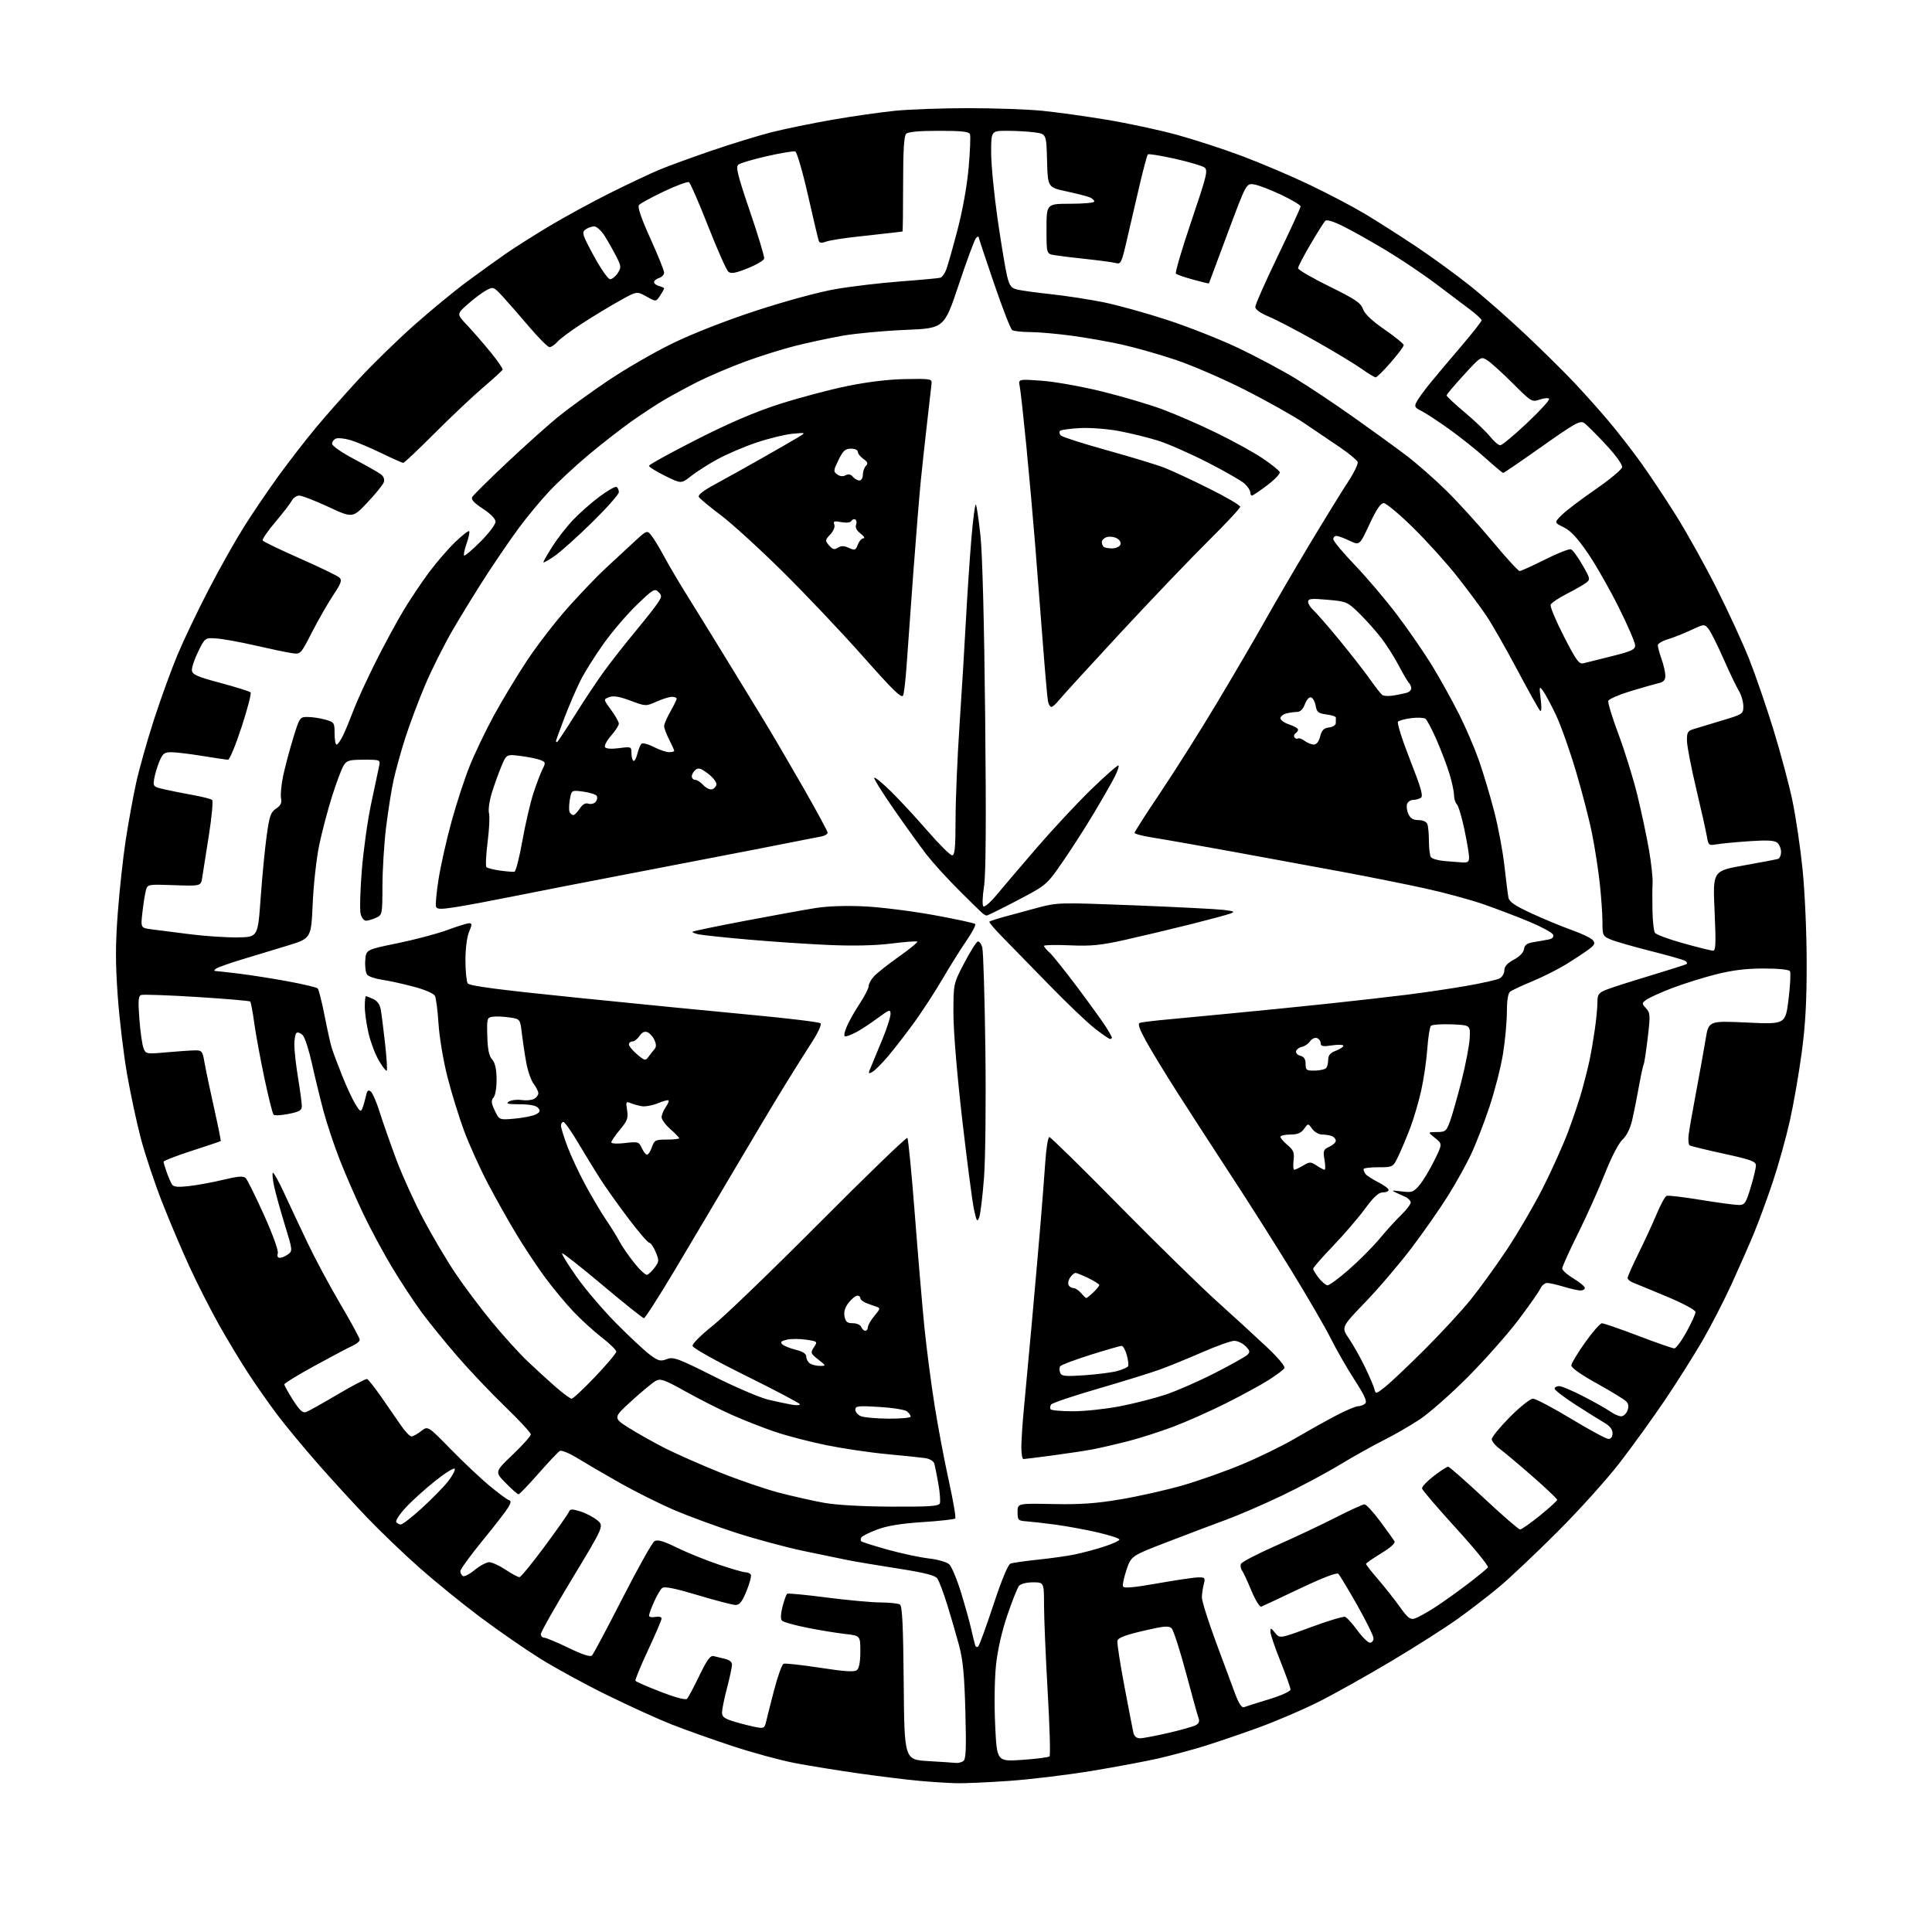 <?xml version="1.0" encoding="UTF-8" standalone="no"?>
<svg 
  version="1.1" 
  xmlns="http://www.w3.org/2000/svg" 
  xmlns:xlink="http://www.w3.org/1999/xlink" 
  xmlns:svg="http://www.w3.org/2000/svg"
  xmlns:rdf="http://www.w3.org/1999/02/22-rdf-syntax-ns#"
  xmlns:cc="http://creativecommons.org/ns#"
  xmlns:dc="http://purl.org/dc/elements/1.1/"
  viewBox="0 0 768 768"
  width="768"
  height="768"
>
<style>svg {background-color: white; }</style>"
<path stroke="none" fill="black" fill-rule="evenodd" d="M380.17,708.86C377.05,708.78 370.55,708.37 365.72,707.94C360.89,707.51 350.09,706.19 341.72,705.01C333.35,703.82 321.77,701.95 316.00,700.85C310.23,699.74 298.98,696.68 291.00,694.04C283.02,691.40 272.23,687.56 267.00,685.50C261.77,683.44 250.30,678.23 241.50,673.91C232.70,669.60 220.62,663.01 214.66,659.28C208.69,655.55 197.95,648.11 190.79,642.75C183.63,637.39 172.73,628.52 166.56,623.05C160.39,617.57 151.10,608.66 145.92,603.25C140.74,597.84 131.97,588.25 126.43,581.95C120.89,575.65 113.63,566.88 110.29,562.46C106.95,558.03 101.65,550.47 98.51,545.64C95.37,540.82 90.10,532.07 86.81,526.19C83.52,520.31 78.34,510.10 75.30,503.50C72.26,496.90 67.37,485.35 64.42,477.83C61.48,470.31 57.72,459.06 56.06,452.83C54.40,446.60 51.91,434.98 50.51,427.00C49.12,419.02 47.44,404.97 46.79,395.77C45.86,382.68 45.87,375.49 46.84,362.67C47.52,353.67 48.93,340.72 49.98,333.90C51.03,327.08 52.86,317.00 54.05,311.50C55.24,306.00 58.44,294.63 61.15,286.23C63.87,277.83 68.11,266.15 70.57,260.28C73.03,254.40 78.56,242.82 82.86,234.53C87.15,226.25 93.49,214.98 96.94,209.49C100.40,203.99 106.66,194.78 110.85,189.00C115.05,183.22 121.68,174.68 125.58,170.00C129.47,165.32 137.13,156.67 142.58,150.76C148.04,144.86 157.90,135.23 164.50,129.37C171.10,123.51 180.55,115.72 185.50,112.06C190.45,108.39 197.43,103.37 201.00,100.89C204.57,98.41 212.45,93.43 218.50,89.80C224.55,86.18 235.39,80.28 242.59,76.68C249.79,73.09 258.56,68.95 262.09,67.48C265.62,66.01 275.02,62.57 283.00,59.84C290.98,57.12 301.77,53.81 307.00,52.49C312.23,51.18 323.02,48.97 331.00,47.58C338.98,46.20 350.16,44.60 355.86,44.03C361.55,43.46 374.67,43.00 385.00,43.00C395.33,43.00 408.45,43.46 414.14,44.02C419.84,44.58 431.36,46.18 439.74,47.57C448.12,48.95 460.72,51.65 467.74,53.56C474.76,55.48 486.57,59.33 494.00,62.13C501.43,64.93 513.46,70.06 520.75,73.54C528.04,77.02 537.94,82.23 542.75,85.12C547.56,88.00 556.67,93.82 563.00,98.04C569.33,102.26 579.00,109.31 584.50,113.71C590.00,118.10 599.93,126.83 606.56,133.10C613.20,139.37 621.81,147.88 625.70,152.00C629.58,156.12 635.66,162.91 639.20,167.09C642.73,171.26 648.50,178.65 652.01,183.52C655.52,188.38 661.93,198.00 666.25,204.90C670.57,211.80 677.85,224.88 682.43,233.97C687.01,243.06 692.81,255.68 695.32,262.00C697.83,268.32 702.16,280.91 704.95,289.97C707.74,299.03 711.13,311.69 712.48,318.10C713.84,324.52 715.67,336.91 716.55,345.63C717.45,354.52 718.17,370.73 718.18,382.50C718.21,398.06 717.69,407.38 716.20,418.50C715.09,426.75 712.98,438.90 711.50,445.50C710.02,452.10 707.02,462.90 704.82,469.50C702.63,476.10 699.25,485.32 697.32,490.00C695.39,494.67 691.35,503.86 688.35,510.41C685.36,516.96 680.14,527.09 676.77,532.91C673.39,538.74 666.69,549.35 661.87,556.50C657.04,563.65 648.93,574.90 643.83,581.50C638.74,588.10 627.58,600.48 619.03,609.01C610.49,617.54 600.08,627.37 595.89,630.86C591.71,634.35 584.28,640.07 579.39,643.57C574.50,647.07 562.62,654.64 553.00,660.37C543.38,666.11 530.40,673.37 524.16,676.51C517.92,679.65 506.90,684.36 499.66,686.97C492.42,689.59 482.68,692.90 478.00,694.32C473.32,695.74 465.56,697.82 460.75,698.94C455.94,700.06 444.02,702.30 434.25,703.92C424.49,705.54 409.60,707.34 401.17,707.93C392.74,708.52 383.29,708.94 380.17,708.86zM380.00,700.79C380.82,700.89 382.12,700.58 382.87,700.10C383.99,699.39 384.15,695.68 383.75,680.37C383.36,665.71 382.79,659.80 381.20,653.90C380.08,649.73 377.95,642.44 376.48,637.71C375.00,632.98 373.25,628.35 372.58,627.43C371.69,626.23 367.35,625.14 356.93,623.51C348.99,622.28 340.02,620.77 337.00,620.17C333.98,619.57 325.94,617.90 319.14,616.47C312.35,615.04 300.45,611.83 292.71,609.34C284.96,606.84 273.94,602.80 268.21,600.35C262.47,597.90 252.77,593.07 246.64,589.61C240.51,586.15 232.85,581.68 229.61,579.69C226.32,577.66 223.19,576.38 222.51,576.78C221.85,577.18 218.05,581.21 214.06,585.75C210.08,590.29 206.50,594.00 206.12,594.00C205.73,594.00 203.44,591.99 201.04,589.54C196.65,585.07 196.65,585.07 203.83,578.23C207.77,574.47 211.00,570.85 211.00,570.19C211.00,569.53 206.44,564.61 200.88,559.25C195.31,553.89 186.74,544.86 181.84,539.19C176.94,533.53 170.54,525.65 167.62,521.69C164.71,517.74 159.47,509.77 155.98,504.00C152.49,498.23 147.25,488.48 144.33,482.35C141.41,476.21 137.20,466.54 134.98,460.85C132.76,455.16 129.86,446.45 128.55,441.50C127.23,436.55 125.18,428.11 123.99,422.74C122.80,417.37 121.16,412.30 120.33,411.48C119.51,410.65 118.43,410.24 117.92,410.55C117.41,410.86 117.00,413.00 117.00,415.31C117.01,417.61 117.67,423.55 118.49,428.50C119.30,433.45 119.97,438.45 119.98,439.62C120.00,441.38 119.11,441.91 114.75,442.79C111.86,443.37 109.17,443.52 108.76,443.13C108.36,442.74 106.70,436.14 105.08,428.46C103.46,420.78 101.65,410.93 101.05,406.57C100.46,402.21 99.74,398.41 99.46,398.12C99.17,397.84 89.62,397.03 78.22,396.31C66.82,395.60 56.87,395.25 56.11,395.53C54.99,395.94 54.85,397.81 55.40,405.06C55.77,410.02 56.50,415.19 57.02,416.56C57.96,419.02 58.06,419.04 66.23,418.31C70.78,417.91 75.84,417.56 77.48,417.54C80.28,417.50 80.51,417.80 81.32,422.50C81.80,425.25 83.49,433.32 85.09,440.42C86.68,447.53 87.88,453.45 87.74,453.59C87.61,453.72 82.44,455.46 76.25,457.46C70.06,459.46 65.01,461.42 65.02,461.80C65.02,462.19 65.59,464.07 66.27,466.00C66.96,467.93 67.90,470.10 68.37,470.84C69.01,471.84 70.71,472.00 75.30,471.47C78.64,471.08 84.77,469.94 88.93,468.94C94.77,467.54 96.77,467.40 97.68,468.31C98.33,468.97 101.59,475.56 104.93,482.96C108.48,490.84 110.76,497.17 110.43,498.21C110.08,499.34 110.37,500.00 111.24,500.00C112.00,500.00 113.47,499.38 114.51,498.61C116.35,497.27 116.32,496.94 113.21,486.86C111.46,481.16 109.55,474.30 108.98,471.62C108.40,468.93 108.17,466.50 108.46,466.21C108.75,465.92 110.73,469.47 112.87,474.09C115.01,478.72 119.22,487.68 122.23,494.00C125.24,500.32 131.14,511.34 135.35,518.47C139.56,525.60 143.00,531.94 143.00,532.56C143.00,533.18 141.76,534.23 140.25,534.91C138.74,535.58 132.00,539.14 125.27,542.82C118.55,546.49 113.04,549.86 113.02,550.30C113.01,550.74 114.56,553.54 116.47,556.53C119.16,560.73 120.35,561.81 121.72,561.30C122.70,560.93 128.36,557.76 134.30,554.25C140.24,550.74 145.48,548.01 145.94,548.18C146.40,548.36 148.83,551.42 151.35,555.00C153.86,558.58 157.36,563.64 159.13,566.25C160.89,568.86 162.88,571.00 163.53,571.00C164.19,571.00 165.94,570.05 167.41,568.89C170.09,566.78 170.09,566.78 179.29,576.20C184.36,581.38 191.28,587.90 194.67,590.70C198.06,593.49 201.44,596.00 202.17,596.26C203.25,596.65 203.22,597.21 202.00,599.27C201.18,600.66 196.56,606.62 191.75,612.50C186.94,618.39 183.00,623.81 183.00,624.55C183.00,625.28 183.45,626.16 184.01,626.51C184.56,626.85 186.69,625.75 188.74,624.06C190.78,622.38 193.37,621.00 194.48,621.00C195.59,621.01 198.53,622.35 201.00,624.00C203.47,625.65 205.95,626.97 206.50,626.94C207.05,626.92 211.61,621.34 216.63,614.55C221.66,607.75 225.96,601.61 226.20,600.89C226.56,599.83 227.40,599.81 230.57,600.77C232.73,601.43 235.77,603.00 237.33,604.25C240.15,606.53 240.15,606.53 227.58,627.32C220.66,638.75 215.00,648.75 215.00,649.55C215.00,650.35 215.59,651.00 216.30,651.00C217.02,651.00 221.37,652.82 225.96,655.04C231.61,657.77 234.65,658.75 235.33,658.07C235.89,657.51 241.33,647.30 247.42,635.37C253.52,623.45 259.24,613.23 260.14,612.67C261.38,611.90 263.57,612.52 269.14,615.24C273.19,617.21 280.60,620.22 285.62,621.91C290.63,623.61 295.44,625.00 296.31,625.00C297.17,625.00 298.14,625.42 298.46,625.93C298.78,626.45 298.02,629.37 296.77,632.43C295.04,636.66 294.00,638.00 292.43,638.00C291.29,638.00 284.54,636.25 277.43,634.11C268.33,631.38 264.13,630.53 263.24,631.25C262.54,631.81 261.08,634.29 259.99,636.76C258.89,639.23 258.00,641.70 258.00,642.24C258.00,642.79 259.12,643.02 260.50,642.76C261.96,642.48 262.99,642.74 262.99,643.39C262.98,644.00 260.55,649.67 257.59,656.00C254.63,662.33 252.39,667.79 252.60,668.14C252.81,668.50 257.30,670.46 262.58,672.51C268.34,674.74 272.54,675.86 273.09,675.31C273.59,674.81 275.79,670.68 277.99,666.13C281.12,659.66 282.38,657.97 283.75,658.34C284.71,658.60 286.74,659.09 288.25,659.43C289.97,659.81 290.99,660.69 290.98,661.77C290.97,662.72 290.08,666.88 289.00,671.00C287.92,675.12 287.03,679.50 287.02,680.71C287.00,682.51 287.95,683.20 292.08,684.43C294.87,685.26 298.68,686.22 300.53,686.57C303.64,687.15 303.96,686.97 304.55,684.35C304.91,682.78 306.35,677.07 307.77,671.65C309.18,666.24 310.86,661.61 311.50,661.36C312.13,661.12 318.65,661.84 325.98,662.96C335.92,664.48 339.64,664.72 340.65,663.88C341.52,663.15 342.00,660.53 342.00,656.48C342.00,650.20 342.00,650.20 335.75,649.50C332.31,649.11 325.52,647.99 320.66,647.01C315.80,646.03 311.39,644.79 310.86,644.26C310.24,643.64 310.32,641.62 311.07,638.63C311.72,636.07 312.56,633.77 312.95,633.53C313.34,633.29 320.37,633.97 328.58,635.03C336.78,636.09 346.43,636.98 350.00,637.00C353.57,637.02 357.06,637.38 357.74,637.82C358.66,638.40 359.04,646.22 359.24,669.05C359.50,699.50 359.50,699.50 369.00,700.06C374.23,700.37 379.18,700.70 380.00,700.79zM406.39,699.57C411.95,699.19 416.82,698.57 417.21,698.18C417.60,697.80 417.27,686.24 416.47,672.49C415.68,658.75 415.03,643.34 415.02,638.25C415.00,629.00 415.00,629.00 410.62,629.00C408.09,629.00 405.76,629.59 405.08,630.40C404.44,631.17 402.35,636.41 400.44,642.04C398.25,648.46 396.57,655.87 395.93,661.89C395.35,667.39 395.20,677.65 395.60,685.88C396.28,700.27 396.28,700.27 406.39,699.57zM453.15,691.00C454.30,691.00 459.36,690.04 464.38,688.88C469.39,687.71 474.32,686.33 475.33,685.80C476.51,685.19 476.92,684.25 476.50,683.17C476.14,682.25 473.88,674.11 471.48,665.09C469.07,656.06 466.49,648.07 465.75,647.32C464.61,646.18 462.81,646.34 454.45,648.29C447.21,649.98 444.42,651.06 444.19,652.26C444.01,653.17 445.26,661.25 446.95,670.21C448.64,679.17 450.26,687.51 450.53,688.75C450.86,690.21 451.78,691.00 453.15,691.00zM494.59,678.60C495.35,678.31 499.81,676.90 504.49,675.47C509.30,674.01 513.00,672.33 513.00,671.62C513.00,670.92 511.20,665.89 509.01,660.43C506.81,654.97 505.01,649.66 505.01,648.64C505.00,646.99 505.21,647.04 506.87,649.09C508.74,651.39 508.74,651.39 521.11,646.82C527.92,644.31 534.05,642.46 534.73,642.73C535.42,642.99 537.60,645.41 539.58,648.10C541.55,650.80 543.81,653.00 544.59,653.00C545.36,653.00 546.00,652.21 546.00,651.25C545.99,650.29 543.06,644.34 539.49,638.04C535.91,631.74 532.55,626.15 532.02,625.62C531.41,625.01 525.88,627.13 516.78,631.44C508.93,635.17 502.00,638.42 501.39,638.67C500.77,638.91 499.02,636.09 497.45,632.30C495.90,628.56 494.21,624.94 493.70,624.26C493.19,623.58 493.01,622.42 493.29,621.68C493.58,620.94 499.82,617.68 507.16,614.45C514.50,611.21 525.15,606.19 530.84,603.28C536.53,600.38 541.74,598.00 542.41,598.00C543.09,598.00 545.89,601.04 548.64,604.75C551.39,608.46 553.95,612.03 554.33,612.67C554.76,613.41 552.78,615.21 549.01,617.49C545.70,619.50 543.00,621.39 543.00,621.69C543.00,621.98 545.18,624.76 547.85,627.86C550.52,630.96 554.39,635.88 556.47,638.78C559.57,643.14 560.60,643.94 562.37,643.39C563.54,643.02 566.98,641.14 570.00,639.21C573.02,637.29 578.96,633.07 583.19,629.85C587.42,626.63 591.15,623.56 591.48,623.03C591.81,622.49 586.10,615.49 578.79,607.48C571.48,599.46 565.40,592.36 565.28,591.70C565.15,591.04 567.25,588.81 569.93,586.75C572.62,584.69 575.19,583.01 575.66,583.02C576.12,583.04 582.52,588.66 589.88,595.52C597.23,602.39 603.71,608.00 604.26,608.00C604.82,608.00 608.37,605.51 612.14,602.46C615.91,599.41 619.00,596.59 619.00,596.19C619.00,595.79 614.61,591.63 609.25,586.93C603.89,582.24 598.04,577.33 596.25,576.01C594.46,574.70 593.00,572.93 593.00,572.09C593.00,571.24 596.25,567.27 600.22,563.27C604.23,559.24 608.31,556.00 609.38,556.00C610.45,556.00 617.28,559.60 624.56,564.00C631.84,568.40 638.52,572.00 639.40,572.00C640.40,572.00 641.00,571.14 641.00,569.72C641.00,568.19 639.92,566.81 637.75,565.56C635.96,564.53 630.79,561.30 626.25,558.37C621.71,555.44 618.00,552.58 618.00,552.02C618.00,551.46 618.80,551.00 619.79,551.00C620.77,551.00 625.16,552.86 629.54,555.13C633.92,557.40 638.69,560.10 640.15,561.13C641.61,562.16 643.54,563.00 644.44,563.00C645.33,563.00 646.46,561.99 646.93,560.75C647.53,559.20 647.38,558.05 646.44,557.08C645.69,556.29 640.45,553.09 634.79,549.95C628.38,546.40 624.55,543.68 624.62,542.73C624.69,541.89 627.16,537.80 630.12,533.63C633.08,529.46 636.08,526.04 636.79,526.02C637.51,526.01 643.99,528.25 651.20,531.00C658.40,533.75 664.87,536.00 665.56,536.00C666.25,536.00 668.43,533.06 670.41,529.47C672.38,525.87 674.00,522.32 674.00,521.57C674.00,520.78 669.28,518.22 662.75,515.48C656.56,512.89 650.49,510.38 649.25,509.91C648.01,509.43 647.00,508.58 647.00,508.00C647.00,507.43 648.95,503.03 651.33,498.23C653.71,493.43 656.95,486.41 658.53,482.64C660.10,478.87 661.89,475.60 662.50,475.36C663.11,475.13 669.21,475.85 676.05,476.97C682.90,478.09 689.69,479.00 691.15,479.00C693.56,479.00 694.00,478.37 695.90,472.09C697.06,468.30 698.00,464.34 698.00,463.30C698.00,461.69 696.11,460.99 685.28,458.63C678.29,457.10 672.17,455.61 671.69,455.31C671.21,455.01 671.01,453.13 671.26,451.13C671.50,449.13 672.85,441.43 674.25,434.00C675.66,426.57 677.35,417.19 678.01,413.13C679.22,405.77 679.22,405.77 694.49,406.48C709.75,407.20 709.75,407.20 710.98,397.17C711.65,391.66 711.91,386.66 711.54,386.07C711.15,385.43 706.97,385.00 701.07,385.00C694.02,385.00 688.62,385.67 681.88,387.38C676.72,388.70 668.87,391.17 664.44,392.88C660.01,394.59 655.52,396.63 654.46,397.41C652.59,398.77 652.59,398.89 654.34,400.82C656.01,402.67 656.06,403.60 654.98,412.66C654.34,418.07 653.61,422.82 653.36,423.22C653.12,423.62 652.29,427.44 651.52,431.72C650.76,436.00 649.57,441.98 648.88,445.00C648.08,448.53 646.67,451.40 644.97,453.00C643.41,454.47 640.54,460.02 637.98,466.50C635.60,472.55 630.80,483.23 627.33,490.24C623.85,497.24 621.00,503.54 621.00,504.24C621.00,504.94 623.02,506.74 625.50,508.23C627.98,509.73 630.00,511.41 630.00,511.98C630.00,512.54 629.21,513.00 628.25,512.99C627.29,512.98 624.29,512.31 621.59,511.49C618.89,510.67 615.93,510.00 615.00,510.00C614.08,510.00 612.85,511.03 612.27,512.30C611.70,513.56 607.74,519.20 603.48,524.83C599.22,530.46 590.22,540.60 583.49,547.38C576.75,554.15 568.14,561.73 564.37,564.23C560.59,566.73 554.12,570.46 550.00,572.52C545.88,574.58 538.00,578.99 532.50,582.31C527.00,585.64 516.65,591.16 509.50,594.57C502.35,597.99 492.45,602.27 487.50,604.09C482.55,605.90 472.02,609.89 464.09,612.94C449.68,618.50 449.68,618.50 447.82,623.98C446.80,627.00 446.16,629.98 446.41,630.61C446.72,631.44 450.54,631.11 460.17,629.41C467.50,628.11 474.79,627.04 476.37,627.03C479.00,627.00 479.18,627.22 478.52,629.75C478.12,631.26 477.79,633.62 477.77,635.00C477.75,636.38 480.22,644.25 483.26,652.50C486.29,660.75 489.77,670.12 490.99,673.32C492.52,677.37 493.62,678.98 494.59,678.60zM388.91,654.42C389.37,653.91 392.08,646.45 394.93,637.84C398.16,628.05 400.70,621.94 401.69,621.56C402.56,621.23 407.42,620.53 412.48,620.00C417.54,619.48 424.11,618.56 427.09,617.95C430.06,617.35 435.31,615.95 438.75,614.85C442.19,613.74 445.00,612.46 445.00,612.00C445.00,611.54 441.06,610.26 436.25,609.14C431.44,608.03 423.90,606.65 419.50,606.06C415.10,605.48 409.93,604.89 408.00,604.75C404.72,604.52 404.50,604.28 404.50,601.05C404.50,597.60 404.50,597.60 418.60,597.88C429.49,598.10 435.63,597.67 445.60,595.99C452.69,594.79 463.73,592.30 470.13,590.46C476.52,588.62 487.15,584.86 493.75,582.10C500.35,579.35 509.75,574.76 514.63,571.90C519.51,569.05 526.79,564.98 530.80,562.86C534.82,560.74 538.89,559.00 539.85,559.00C540.81,559.00 542.10,558.50 542.71,557.89C543.52,557.08 542.39,554.60 538.53,548.64C535.62,544.16 531.37,536.78 529.09,532.22C526.82,527.67 519.63,515.30 513.13,504.72C506.63,494.15 495.86,477.18 489.19,467.00C482.53,456.82 473.06,442.20 468.14,434.50C463.23,426.80 457.54,417.46 455.51,413.75C452.80,408.80 452.18,406.89 453.16,406.59C453.90,406.36 457.43,405.89 461.00,405.55C464.57,405.21 476.77,404.05 488.10,402.97C499.43,401.90 517.21,400.11 527.60,399.01C538.00,397.90 552.12,396.30 559.00,395.45C565.88,394.60 576.62,393.01 582.87,391.92C589.13,390.83 595.09,389.49 596.12,388.93C597.16,388.38 598.00,386.93 598.00,385.71C598.00,384.18 599.16,382.89 601.75,381.50C604.05,380.27 605.62,378.65 605.82,377.28C606.06,375.59 607.00,374.93 609.82,374.48C611.84,374.15 614.50,373.68 615.71,373.43C617.13,373.14 617.73,372.46 617.38,371.56C617.08,370.77 612.94,368.50 608.17,366.50C603.40,364.50 595.16,361.35 589.86,359.51C584.57,357.66 573.99,354.79 566.36,353.13C558.74,351.46 543.95,348.51 533.50,346.55C523.05,344.60 503.48,341.00 490.00,338.55C476.52,336.10 462.24,333.58 458.25,332.96C454.26,332.33 451.00,331.48 451.00,331.07C451.00,330.65 455.66,323.38 461.36,314.91C467.06,306.43 477.12,290.50 483.71,279.50C490.30,268.50 498.98,253.65 502.99,246.50C507.01,239.35 515.02,225.62 520.80,216.00C526.57,206.38 533.30,195.46 535.75,191.73C538.20,188.01 539.97,184.37 539.69,183.63C539.41,182.90 536.32,180.34 532.84,177.95C529.35,175.57 522.90,171.19 518.50,168.24C514.10,165.29 503.40,159.28 494.73,154.89C486.06,150.51 473.68,145.16 467.23,143.01C460.78,140.86 451.23,138.14 446.00,136.98C440.77,135.81 431.77,134.22 426.00,133.45C420.23,132.67 412.80,132.02 409.50,132.00C406.20,131.99 402.99,131.64 402.37,131.23C401.74,130.83 398.48,122.45 395.12,112.61C391.75,102.78 389.00,94.47 389.00,94.16C389.00,93.85 388.54,94.06 387.99,94.61C387.43,95.17 384.35,103.47 381.15,113.06C375.33,130.50 375.33,130.50 359.92,131.14C351.44,131.49 340.23,132.53 335.00,133.45C329.77,134.37 321.23,136.20 316.00,137.52C310.77,138.84 301.68,141.70 295.79,143.89C289.90,146.08 281.58,149.64 277.29,151.80C273.01,153.97 267.02,157.20 264.00,158.98C260.98,160.77 255.12,164.61 251.00,167.52C246.88,170.44 239.22,176.40 233.99,180.78C228.76,185.15 221.70,191.71 218.30,195.34C214.90,198.97 209.53,205.45 206.36,209.72C203.20,214.00 197.40,222.45 193.47,228.50C189.54,234.55 183.49,244.37 180.02,250.33C176.56,256.29 171.59,266.19 168.99,272.33C166.38,278.48 162.82,287.96 161.08,293.41C159.33,298.86 157.22,306.51 156.38,310.41C155.55,314.31 154.23,322.68 153.46,329.00C152.69,335.32 152.05,345.72 152.03,352.09C152.00,363.53 151.97,363.69 149.45,364.84C148.05,365.48 146.26,366.00 145.47,366.00C144.68,366.00 143.73,364.77 143.35,363.26C142.97,361.75 143.18,353.98 143.82,346.01C144.46,338.03 146.13,326.10 147.53,319.50C148.93,312.90 150.34,306.26 150.66,304.75C151.25,302.00 151.25,302.00 144.65,302.00C138.89,302.00 137.86,302.29 136.62,304.25C135.83,305.49 133.76,310.99 132.02,316.48C130.28,321.97 127.97,330.75 126.88,335.98C125.79,341.22 124.63,351.70 124.30,359.27C123.69,373.04 123.69,373.04 114.10,375.96C108.82,377.57 100.67,380.04 96.00,381.45C91.33,382.86 86.83,384.45 86.00,384.99C85.17,385.53 84.96,385.98 85.53,385.98C86.09,385.99 90.37,386.47 95.03,387.04C99.69,387.61 108.45,388.99 114.50,390.11C120.55,391.23 125.85,392.48 126.27,392.89C126.69,393.30 127.92,398.11 128.99,403.57C130.06,409.03 131.35,414.85 131.85,416.50C132.36,418.15 134.21,423.10 135.97,427.50C137.72,431.90 140.11,437.04 141.27,438.92C143.14,441.97 143.45,442.13 144.11,440.42C144.52,439.36 145.13,437.22 145.47,435.66C145.95,433.45 146.37,433.07 147.40,433.92C148.13,434.52 149.75,438.28 150.99,442.26C152.24,446.24 155.20,454.68 157.56,461.00C159.93,467.32 164.76,477.96 168.30,484.64C171.84,491.32 177.56,500.99 181.02,506.14C184.47,511.29 191.02,520.00 195.55,525.50C200.09,531.00 206.44,538.01 209.65,541.07C212.87,544.13 217.91,548.75 220.86,551.32C223.81,553.89 226.68,556.00 227.24,556.00C227.81,556.00 232.02,552.06 236.60,547.25C241.19,542.44 244.95,537.96 244.97,537.31C244.99,536.65 242.41,534.12 239.25,531.68C236.09,529.24 230.99,524.60 227.93,521.37C224.87,518.14 219.83,512.07 216.74,507.89C213.65,503.70 208.57,496.06 205.44,490.90C202.32,485.75 197.16,476.58 193.97,470.52C190.79,464.46 186.51,455.00 184.47,449.50C182.43,444.00 179.44,434.32 177.84,428.00C176.23,421.68 174.65,412.23 174.32,407.00C173.99,401.77 173.35,396.77 172.89,395.87C172.40,394.91 168.84,393.38 164.28,392.18C160.00,391.04 154.38,389.82 151.78,389.45C149.19,389.08 146.57,388.19 145.97,387.47C145.37,386.74 145.02,384.20 145.19,381.82C145.50,377.50 145.50,377.50 158.00,374.95C164.88,373.54 173.79,371.18 177.81,369.70C181.83,368.21 185.74,367.00 186.51,367.00C187.68,367.00 187.67,367.54 186.45,370.47C185.60,372.50 185.01,377.15 185.02,381.72C185.02,386.00 185.43,390.12 185.91,390.89C186.56,391.92 197.90,393.41 229.64,396.63C253.21,399.03 284.38,402.10 298.91,403.45C313.43,404.81 325.70,406.30 326.18,406.78C326.66,407.26 325.19,410.48 322.87,414.07C320.58,417.61 315.79,425.23 312.23,431.00C308.67,436.77 299.91,451.40 292.78,463.50C285.64,475.60 274.63,494.16 268.31,504.75C261.99,515.34 256.44,524.00 255.98,524.00C255.51,524.00 248.11,518.09 239.53,510.87C230.95,503.65 223.71,497.95 223.45,498.22C223.18,498.48 225.79,502.70 229.23,507.60C232.68,512.49 239.78,520.81 245.00,526.08C250.22,531.35 256.23,536.95 258.34,538.52C261.71,541.03 262.53,541.24 265.07,540.28C267.70,539.29 269.38,539.90 283.73,547.11C292.40,551.46 302.20,555.65 305.50,556.42C308.80,557.19 312.96,558.07 314.75,558.38C316.54,558.70 317.99,558.62 317.98,558.23C317.96,557.83 308.40,552.77 296.73,547.00C284.33,540.87 275.42,535.88 275.30,535.00C275.19,534.17 278.79,530.58 283.30,527.01C287.81,523.44 306.91,505.03 325.75,486.10C344.59,467.16 360.31,451.98 360.69,452.35C361.06,452.73 362.40,466.42 363.66,482.77C364.92,499.12 366.64,519.41 367.49,527.85C368.35,536.29 370.17,550.24 371.54,558.85C372.91,567.46 375.46,580.91 377.19,588.74C378.92,596.58 380.06,603.28 379.71,603.62C379.36,603.97 373.53,604.62 366.76,605.06C358.26,605.61 352.69,606.52 348.75,607.99C345.61,609.17 342.76,610.58 342.42,611.13C342.08,611.68 342.05,612.38 342.35,612.68C342.65,612.98 347.38,614.48 352.85,616.01C358.33,617.53 365.66,619.10 369.15,619.50C372.64,619.89 376.30,620.92 377.28,621.79C378.25,622.65 380.37,627.66 381.99,632.93C383.60,638.19 385.43,644.75 386.05,647.50C386.67,650.25 387.38,653.14 387.62,653.92C387.88,654.75 388.41,654.96 388.91,654.42zM159.35,606.00C160.03,606.00 163.79,603.07 167.72,599.48C171.64,595.90 176.28,591.18 178.01,588.99C179.75,586.79 181.00,584.50 180.79,583.88C180.59,583.27 177.07,585.45 172.96,588.72C168.86,591.99 163.57,596.78 161.21,599.36C158.84,601.94 157.18,604.49 157.52,605.02C157.85,605.56 158.67,606.00 159.35,606.00zM354.28,598.91C369.44,598.98 373.17,598.73 373.60,597.61C373.89,596.85 373.63,593.36 373.01,589.86C372.40,586.36 371.67,582.73 371.39,581.78C371.10,580.78 369.57,579.88 367.69,579.61C365.94,579.36 359.12,578.65 352.54,578.04C345.97,577.43 335.17,575.83 328.54,574.49C321.92,573.15 312.68,570.74 308.00,569.14C303.32,567.55 295.68,564.54 291.00,562.47C286.32,560.40 278.08,556.24 272.68,553.22C264.13,548.45 262.58,547.89 260.68,548.91C259.48,549.56 255.16,553.13 251.08,556.85C243.66,563.61 243.66,563.61 250.12,567.69C253.68,569.93 260.21,573.59 264.63,575.82C269.06,578.04 278.72,582.30 286.09,585.28C293.47,588.25 304.00,591.87 309.50,593.32C315.00,594.76 323.10,596.59 327.50,597.38C332.42,598.27 342.72,598.86 354.28,598.91zM406.81,580.00C406.37,580.00 406.00,577.86 406.00,575.25C406.00,572.64 406.45,565.77 407.01,560.00C407.57,554.23 408.94,539.38 410.06,527.00C411.18,514.62 412.72,497.07 413.49,488.00C414.25,478.93 415.17,467.11 415.53,461.75C415.89,456.39 416.61,452.00 417.13,452.00C417.65,452.00 430.09,464.21 444.78,479.14C459.48,494.07 477.12,511.35 484.00,517.53C490.88,523.72 499.82,531.93 503.88,535.77C508.24,539.89 510.98,543.22 510.57,543.89C510.18,544.51 507.41,546.60 504.40,548.52C501.39,550.44 493.66,554.66 487.22,557.88C480.77,561.11 471.23,565.34 466.00,567.29C460.77,569.24 452.76,571.79 448.18,572.96C443.60,574.12 437.53,575.53 434.68,576.08C431.83,576.63 424.58,577.74 418.56,578.54C412.55,579.34 407.26,580.00 406.81,580.00zM353.25,563.94C358.06,563.97 362.00,563.61 362.00,563.12C362.00,562.64 361.35,561.71 360.55,561.05C359.76,560.39 354.81,559.59 349.55,559.28C341.05,558.77 340.00,558.89 340.00,560.39C340.00,561.31 341.01,562.47 342.25,562.97C343.49,563.47 348.44,563.90 353.25,563.94zM426.52,561.00C431.15,561.00 439.53,560.11 445.16,559.02C450.79,557.93 458.97,555.84 463.33,554.39C467.70,552.94 476.50,549.08 482.88,545.82C489.27,542.56 495.11,539.29 495.86,538.55C497.00,537.43 496.88,536.88 495.11,535.11C493.95,533.95 491.94,533.00 490.64,533.00C489.35,533.00 483.63,535.04 477.93,537.53C472.23,540.02 464.58,543.14 460.93,544.46C457.29,545.77 446.25,549.19 436.40,552.05C426.56,554.91 418.19,557.73 417.82,558.33C417.44,558.92 417.35,559.76 417.62,560.20C417.90,560.64 421.90,561.00 426.52,561.00zM550.70,551.24C552.80,549.57 559.83,542.92 566.31,536.45C572.80,529.99 581.04,521.05 584.64,516.60C588.23,512.14 594.73,503.16 599.07,496.64C603.41,490.12 609.84,479.09 613.35,472.14C616.86,465.19 621.34,455.23 623.31,450.00C625.28,444.77 627.77,437.35 628.85,433.50C629.92,429.65 631.28,424.25 631.86,421.50C632.45,418.75 633.39,413.26 633.96,409.31C634.53,405.35 635.00,400.49 635.00,398.51C635.00,395.38 635.43,394.72 638.25,393.54C640.04,392.80 647.80,390.29 655.50,387.98C663.20,385.66 669.90,383.53 670.38,383.25C670.86,382.96 670.62,382.37 669.84,381.93C669.06,381.49 662.85,379.73 656.04,378.01C649.23,376.29 642.16,374.26 640.33,373.49C637.12,372.15 637.00,371.90 637.00,366.51C637.00,363.44 636.52,356.55 635.94,351.21C635.36,345.87 633.99,337.00 632.89,331.50C631.80,326.00 628.89,314.75 626.43,306.50C623.98,298.25 620.42,288.22 618.52,284.22C616.62,280.21 614.33,275.94 613.43,274.72C611.86,272.60 611.82,272.74 612.46,278.00C612.88,281.47 612.77,283.13 612.18,282.50C611.66,281.95 607.53,274.54 603.01,266.04C598.49,257.53 592.95,247.86 590.70,244.54C588.45,241.22 583.24,234.22 579.12,229.00C575.00,223.78 567.17,215.11 561.72,209.75C556.27,204.39 551.02,200.00 550.06,200.00C548.83,200.00 547.12,202.53 544.38,208.42C540.46,216.83 540.46,216.83 536.48,214.95C534.29,213.91 531.94,213.05 531.25,213.03C530.56,213.02 530.00,213.61 530.00,214.35C530.00,215.09 533.85,219.70 538.55,224.60C543.25,229.49 550.85,238.45 555.43,244.50C560.01,250.55 566.35,259.77 569.52,265.00C572.68,270.23 577.43,278.77 580.05,284.00C582.68,289.23 586.23,297.51 587.94,302.40C589.65,307.30 592.36,316.33 593.95,322.48C595.55,328.63 597.38,338.35 598.02,344.08C598.66,349.81 599.38,355.52 599.62,356.77C599.95,358.50 602.12,359.99 608.77,363.07C613.57,365.29 620.75,368.26 624.73,369.68C628.70,371.09 632.51,372.91 633.19,373.73C634.21,374.96 633.93,375.59 631.59,377.36C630.03,378.54 626.07,381.16 622.79,383.19C619.51,385.22 613.38,388.31 609.16,390.06C604.95,391.80 600.94,393.68 600.25,394.24C599.46,394.87 599.00,397.88 599.00,402.37C598.99,406.29 598.30,413.77 597.45,419.00C596.61,424.23 594.17,433.72 592.04,440.10C589.91,446.48 586.59,455.03 584.65,459.10C582.72,463.17 578.60,470.55 575.50,475.50C572.40,480.45 565.96,489.67 561.18,495.99C556.41,502.30 548.15,512.00 542.82,517.53C533.15,527.58 533.15,527.58 536.19,532.04C537.86,534.49 540.70,539.52 542.49,543.20C544.28,546.89 546.00,550.89 546.31,552.08C546.87,554.23 546.94,554.22 550.70,551.24zM431.28,546.67C436.35,546.32 442.17,545.56 444.21,544.98C446.26,544.40 448.15,543.56 448.43,543.12C448.70,542.68 448.47,540.67 447.92,538.66C447.36,536.65 446.44,535.00 445.86,535.00C445.29,535.00 439.68,536.62 433.41,538.59C427.14,540.57 421.74,542.61 421.41,543.14C421.09,543.67 421.10,544.82 421.44,545.70C421.96,547.07 423.36,547.21 431.28,546.67zM326.00,542.97C328.47,542.98 328.47,542.95 325.27,540.43C322.20,538.01 322.11,537.76 323.55,535.56C325.05,533.27 325.01,533.23 320.49,532.55C317.97,532.17 314.53,532.16 312.85,532.53C310.56,533.04 310.09,533.49 310.94,534.35C311.57,534.98 313.97,535.97 316.29,536.55C319.22,537.28 320.50,538.13 320.51,539.34C320.51,540.30 321.19,541.51 322.01,542.03C322.83,542.55 324.62,542.97 326.00,542.97zM343.97,529.00C344.54,529.00 345.00,528.36 345.00,527.58C345.00,526.79 346.16,524.77 347.59,523.08C349.97,520.24 350.03,519.96 348.34,519.42C347.33,519.10 345.49,518.43 344.25,517.94C343.01,517.45 342.00,516.58 342.00,516.02C342.00,515.46 341.44,515.02 340.75,515.06C340.06,515.09 338.53,516.34 337.35,517.84C335.88,519.71 335.36,521.44 335.71,523.29C336.13,525.46 336.78,526.00 339.01,526.00C340.56,526.00 342.04,526.67 342.36,527.50C342.68,528.33 343.40,529.00 343.97,529.00zM431.83,516.00C432.04,516.00 433.29,514.99 434.59,513.75C435.90,512.51 436.97,511.20 436.98,510.84C436.99,510.48 435.06,509.24 432.68,508.09C430.31,506.94 428.00,506.00 427.54,506.00C427.09,506.00 426.16,506.77 425.47,507.71C424.78,508.65 424.45,510.00 424.72,510.71C424.99,511.42 425.85,512.00 426.62,512.00C427.39,512.00 428.79,512.90 429.73,514.00C430.67,515.10 431.62,516.00 431.83,516.00zM527.72,510.94C528.39,510.98 532.22,508.14 536.22,504.65C540.23,501.15 545.71,495.64 548.41,492.40C551.10,489.15 555.07,484.80 557.23,482.72C559.38,480.64 560.98,478.43 560.76,477.79C560.55,477.16 559.73,476.32 558.94,475.92C558.15,475.53 556.38,474.72 555.00,474.12C552.89,473.20 553.21,473.12 557.09,473.60C561.31,474.13 561.88,473.93 564.28,471.08C565.71,469.38 568.35,465.01 570.14,461.36C573.41,454.73 573.41,454.73 570.45,452.37C567.50,450.01 567.50,450.01 571.17,450.00C574.57,450.00 574.95,449.69 576.40,445.75C577.25,443.41 579.30,436.22 580.95,429.76C582.59,423.31 584.06,415.66 584.22,412.76C584.50,407.50 584.50,407.50 577.10,407.20C573.03,407.04 569.30,407.30 568.83,407.77C568.35,408.25 567.69,412.43 567.36,417.07C567.03,421.71 565.93,429.16 564.92,433.63C563.91,438.10 561.99,444.62 560.67,448.13C559.35,451.63 557.25,456.64 556.02,459.25C553.78,464.00 553.78,464.00 547.89,464.00C544.65,464.00 542.01,464.34 542.02,464.75C542.02,465.16 542.36,466.00 542.77,466.62C543.17,467.23 545.41,468.70 547.75,469.89C550.09,471.07 552.00,472.48 552.00,473.02C552.00,473.56 550.96,474.00 549.69,474.00C548.01,474.00 546.09,475.76 542.59,480.53C539.96,484.11 534.25,490.75 529.91,495.28C525.56,499.80 522.01,503.88 522.00,504.34C522.00,504.80 523.01,506.47 524.25,508.04C525.49,509.61 527.05,510.91 527.72,510.94zM257.26,506.75C257.87,506.54 259.23,505.24 260.27,503.84C262.02,501.49 262.05,501.05 260.63,497.66C259.79,495.65 258.65,494.00 258.09,494.00C257.53,494.00 253.76,489.61 249.71,484.25C245.66,478.89 240.62,471.80 238.52,468.50C236.41,465.20 232.49,458.79 229.80,454.25C227.12,449.71 224.49,446.00 223.96,446.00C223.43,446.00 223.00,446.66 223.00,447.48C223.00,448.29 224.15,452.00 225.55,455.73C226.95,459.45 230.16,466.32 232.68,471.00C235.21,475.68 238.95,481.98 240.99,485.00C243.04,488.02 245.42,491.89 246.30,493.58C247.17,495.28 249.74,499.02 252.01,501.89C254.28,504.77 256.64,506.95 257.26,506.75zM389.26,483.87C388.47,485.96 388.24,485.63 387.19,480.87C386.54,477.91 384.43,461.81 382.50,445.07C380.42,426.95 379.00,409.87 379.00,402.85C379.00,391.06 379.00,391.06 383.28,382.85C385.64,378.34 388.06,374.48 388.66,374.28C389.26,374.08 390.08,375.17 390.48,376.71C390.88,378.24 391.43,396.38 391.70,417.00C391.97,438.02 391.73,460.43 391.17,468.00C390.61,475.43 389.75,482.56 389.26,483.87zM514.49,465.00C514.87,465.00 516.46,464.25 518.01,463.33C520.65,461.77 521.01,461.77 523.38,463.33C524.78,464.25 526.21,465.00 526.55,465.00C526.90,465.00 526.87,463.21 526.50,461.02C525.89,457.40 526.07,456.93 528.42,455.86C529.84,455.21 531.00,454.12 531.00,453.45C531.00,452.77 530.29,451.94 529.42,451.61C528.55,451.27 526.80,451.00 525.54,451.00C524.28,451.00 522.51,449.99 521.62,448.75C520.00,446.50 520.00,446.50 518.38,448.75C517.18,450.42 515.75,451.00 512.88,451.00C510.75,451.00 509.00,451.41 509.00,451.91C509.00,452.41 510.27,453.89 511.82,455.20C514.20,457.20 514.58,458.16 514.21,461.29C513.98,463.33 514.10,465.00 514.49,465.00zM257.21,459.00C257.70,459.00 258.57,457.65 259.15,456.00C260.12,453.22 260.55,453.00 265.10,453.00C267.79,453.00 270.00,452.76 270.00,452.47C270.00,452.18 268.43,450.56 266.50,448.87C264.57,447.18 263.00,445.04 263.00,444.12C263.00,443.20 263.72,441.42 264.60,440.16C265.48,438.90 266.00,437.67 265.76,437.42C265.51,437.18 263.58,437.69 261.48,438.57C259.37,439.45 256.49,439.97 255.07,439.73C253.66,439.48 251.64,438.92 250.59,438.47C248.86,437.74 248.74,438.01 249.28,441.32C249.79,444.46 249.39,445.54 246.43,449.08C244.55,451.34 243.00,453.60 243.00,454.10C243.00,454.62 245.36,454.74 248.46,454.38C253.66,453.76 253.98,453.86 255.12,456.37C255.78,457.82 256.72,459.00 257.21,459.00zM204.74,444.66C208.18,444.34 211.92,443.58 213.06,442.97C214.71,442.08 214.89,441.57 213.94,440.43C213.16,439.48 210.69,438.99 206.63,438.97C201.79,438.95 200.89,438.71 202.34,437.87C203.35,437.28 205.60,437.02 207.34,437.28C209.08,437.54 211.29,437.35 212.25,436.85C213.21,436.34 214.00,435.33 214.00,434.60C214.00,433.87 213.17,432.20 212.16,430.88C211.14,429.57 209.82,425.80 209.21,422.50C208.60,419.20 207.81,413.93 207.44,410.79C206.78,405.09 206.78,405.09 202.55,404.45C200.22,404.11 197.23,403.97 195.91,404.16C193.59,404.49 193.51,404.78 193.71,411.88C193.86,417.19 194.39,419.78 195.62,421.13C196.78,422.42 197.34,424.84 197.40,428.86C197.44,432.25 196.94,435.37 196.20,436.25C195.16,437.51 195.25,438.46 196.71,441.52C198.49,445.24 198.49,445.24 204.74,444.66zM346.73,426.14C345.01,427.06 345.00,426.93 346.56,423.30C347.45,421.21 349.49,416.28 351.09,412.33C352.69,408.39 354.00,404.22 354.00,403.05C354.00,401.12 353.54,401.28 348.75,404.81C345.86,406.95 342.06,409.44 340.30,410.35C338.54,411.26 336.62,412.00 336.04,412.00C335.37,412.00 335.56,410.59 336.53,408.25C337.38,406.19 339.71,402.03 341.71,399.01C343.70,396.00 345.32,392.85 345.30,392.01C345.28,391.18 346.21,389.44 347.38,388.15C348.55,386.86 353.01,383.33 357.31,380.29C361.60,377.26 364.90,374.57 364.64,374.31C364.38,374.05 359.77,374.39 354.39,375.07C348.01,375.87 339.36,376.07 329.55,375.65C321.27,375.29 306.85,374.33 297.50,373.50C288.15,372.68 279.23,371.74 277.68,371.41C276.13,371.08 275.06,370.61 275.30,370.37C275.54,370.12 284.91,368.18 296.12,366.05C307.33,363.92 319.99,361.62 324.25,360.95C329.08,360.19 336.43,359.94 343.75,360.31C350.21,360.63 362.58,362.18 371.23,363.76C379.89,365.34 387.27,366.93 387.64,367.30C388.01,367.67 386.51,370.57 384.31,373.74C382.12,376.91 377.82,383.77 374.75,389.00C371.69,394.23 366.56,402.12 363.34,406.54C360.13,410.96 355.48,416.96 353.02,419.88C350.55,422.79 347.73,425.61 346.73,426.14zM153.73,425.60C153.46,425.87 152.07,424.08 150.63,421.63C149.19,419.18 147.34,414.32 146.52,410.84C145.70,407.35 145.02,402.59 145.01,400.25C145.01,397.91 145.20,396.00 145.45,396.00C145.70,396.00 147.01,396.50 148.36,397.12C149.96,397.85 151.01,399.33 151.37,401.37C151.67,403.09 152.43,409.14 153.07,414.80C153.70,420.47 154.00,425.33 153.73,425.60zM522.75,425.58C524.81,425.53 526.83,425.05 527.23,424.50C527.64,423.95 527.98,422.45 527.98,421.16C528.00,419.49 528.85,418.50 531.00,417.69C532.65,417.07 534.00,416.18 534.00,415.72C534.00,415.26 531.98,415.18 529.50,415.55C525.86,416.10 525.00,415.94 525.00,414.72C525.00,413.89 524.34,412.96 523.53,412.65C522.72,412.34 521.48,412.91 520.77,413.92C520.06,414.93 518.62,415.93 517.57,416.13C516.52,416.33 515.47,417.09 515.23,417.82C514.99,418.54 515.73,419.38 516.89,419.68C518.38,420.07 519.00,421.03 519.00,422.94C519.00,425.42 519.32,425.64 522.75,425.58zM257.72,420.19C258.38,419.26 259.45,417.90 260.09,417.16C260.94,416.17 260.95,415.20 260.13,413.38C259.52,412.04 258.26,410.65 257.33,410.30C256.22,409.87 255.15,410.39 254.20,411.82C253.41,413.02 252.14,414.00 251.38,414.00C250.62,414.00 250.00,414.53 250.00,415.18C250.00,415.82 251.46,417.60 253.25,419.12C256.23,421.64 256.60,421.73 257.72,420.19zM441.25,413.00C440.84,413.00 438.02,411.05 435.00,408.67C431.98,406.29 423.88,398.55 417.00,391.47C410.12,384.39 401.88,375.94 398.68,372.70C395.48,369.45 393.06,366.61 393.28,366.38C393.51,366.15 396.13,365.29 399.10,364.47C402.07,363.64 408.10,362.01 412.50,360.83C420.35,358.74 421.06,358.72 451.00,359.89C467.77,360.55 483.73,361.37 486.45,361.70C490.71,362.23 491.07,362.43 489.03,363.18C487.73,363.66 480.56,365.59 473.09,367.46C465.61,369.33 454.10,372.07 447.50,373.55C437.46,375.79 433.83,376.15 425.25,375.78C419.61,375.53 415.00,375.63 415.00,376.01C415.00,376.38 415.97,377.55 417.16,378.60C418.34,379.64 423.36,385.90 428.30,392.50C433.24,399.10 438.35,406.18 439.64,408.23C440.94,410.28 442.00,412.19 442.00,412.48C442.00,412.77 441.66,413.00 441.25,413.00zM680.89,377.92C682.05,377.99 682.16,375.36 681.57,362.11C680.85,346.22 680.85,346.22 693.18,344.02C699.95,342.81 706.06,341.65 706.75,341.44C707.44,341.23 708.00,339.98 708.00,338.65C708.00,337.33 707.32,335.68 706.48,334.99C705.36,334.06 702.43,333.90 695.23,334.40C689.88,334.78 684.07,335.33 682.31,335.64C679.26,336.17 679.10,336.03 678.48,332.35C678.12,330.23 676.22,321.75 674.26,313.50C672.30,305.25 670.65,296.74 670.60,294.59C670.51,291.26 670.87,290.57 673.00,289.90C674.38,289.46 679.44,287.93 684.25,286.49C692.88,283.92 693.00,283.83 693.00,280.69C692.99,278.94 692.17,276.15 691.16,274.50C690.16,272.85 687.40,267.09 685.04,261.70C682.67,256.31 680.01,251.02 679.12,249.95C677.52,248.02 677.43,248.03 672.21,250.47C669.31,251.83 665.14,253.48 662.96,254.13C660.78,254.78 659.00,255.86 659.00,256.53C659.00,257.20 659.67,259.66 660.50,262.00C661.33,264.34 662.00,267.31 662.00,268.61C662.00,270.36 661.29,271.12 659.25,271.59C657.74,271.94 652.75,273.36 648.16,274.75C643.58,276.15 639.61,277.86 639.34,278.57C639.07,279.27 640.89,285.27 643.38,291.89C645.87,298.52 649.26,309.47 650.91,316.22C652.55,322.97 654.63,332.75 655.52,337.95C656.41,343.15 657.04,349.00 656.93,350.95C656.81,352.90 656.79,357.88 656.88,362.00C656.96,366.12 657.40,370.08 657.85,370.79C658.30,371.50 663.36,373.38 669.08,374.96C674.81,376.55 680.13,377.88 680.89,377.92zM94.50,372.63C102.50,372.50 102.50,372.50 103.61,357.00C104.22,348.48 105.29,337.35 106.00,332.27C107.10,324.32 107.62,322.83 109.74,321.44C111.59,320.22 112.08,319.19 111.71,317.28C111.45,315.89 111.81,311.97 112.52,308.58C113.23,305.19 115.00,298.50 116.46,293.71C119.08,285.14 119.17,285.00 122.31,285.01C124.06,285.01 127.19,285.48 129.25,286.05C132.87,287.06 133.00,287.25 133.00,291.55C133.00,294.00 133.37,296.00 133.81,296.00C134.26,296.00 135.43,294.31 136.42,292.25C137.40,290.19 139.28,285.64 140.60,282.15C141.91,278.65 145.84,270.10 149.32,263.14C152.81,256.19 157.84,246.90 160.50,242.50C163.16,238.10 167.69,231.35 170.55,227.50C173.42,223.65 178.06,218.28 180.86,215.56C183.66,212.84 186.19,210.86 186.49,211.15C186.78,211.45 186.34,213.63 185.50,216.00C184.66,218.37 184.21,220.54 184.49,220.82C184.77,221.10 187.69,218.63 191.00,215.32C194.30,212.02 196.99,208.46 196.98,207.41C196.97,206.23 195.05,204.25 191.95,202.22C188.40,199.90 187.16,198.54 187.72,197.57C188.15,196.81 194.32,190.71 201.43,184.01C208.55,177.31 217.67,169.13 221.69,165.84C225.72,162.55 234.67,156.05 241.57,151.40C248.47,146.74 260.05,140.04 267.31,136.51C275.26,132.63 288.44,127.47 300.50,123.52C311.99,119.75 325.38,116.11 331.96,114.96C338.26,113.86 349.96,112.47 357.96,111.87C365.96,111.27 373.07,110.61 373.77,110.41C374.46,110.21 375.51,108.80 376.11,107.28C376.70,105.75 378.72,98.65 380.59,91.50C382.66,83.64 384.42,73.80 385.05,66.61C385.63,60.07 385.87,54.11 385.58,53.36C385.19,52.32 382.28,52.00 373.23,52.00C365.36,52.00 361.00,52.40 360.20,53.20C359.35,54.05 359.00,59.91 359.00,73.20C359.00,83.54 358.89,92.02 358.75,92.04C358.61,92.06 356.93,92.26 355.00,92.49C353.07,92.72 346.83,93.41 341.13,94.03C335.42,94.64 329.67,95.56 328.34,96.06C326.63,96.71 325.80,96.62 325.47,95.74C325.22,95.06 323.28,86.87 321.17,77.55C319.06,68.23 316.78,60.43 316.12,60.21C315.45,59.98 310.41,60.82 304.92,62.07C299.42,63.31 294.30,64.82 293.54,65.42C292.38,66.32 293.15,69.44 298.10,83.99C301.38,93.60 303.93,102.07 303.78,102.80C303.63,103.53 300.67,105.27 297.21,106.65C292.38,108.59 290.60,108.91 289.54,108.03C288.78,107.40 285.17,99.27 281.51,89.96C277.86,80.65 274.43,72.76 273.89,72.43C273.35,72.10 268.86,73.74 263.93,76.09C258.99,78.44 254.52,80.87 254.00,81.51C253.36,82.28 254.85,86.66 258.52,94.78C261.53,101.44 264.00,107.57 264.00,108.38C264.00,109.20 263.10,110.15 262.00,110.50C260.90,110.85 260.00,111.60 260.00,112.16C260.00,112.73 260.90,113.42 262.00,113.71C263.10,114.00 264.00,114.42 264.00,114.65C264.00,114.88 263.27,116.18 262.39,117.53C260.77,120.00 260.77,120.00 256.97,117.86C253.17,115.73 253.17,115.73 246.34,119.54C242.58,121.63 235.90,125.67 231.50,128.52C227.10,131.37 222.64,134.66 221.60,135.85C220.55,137.03 219.13,138.00 218.45,138.00C217.77,138.00 214.07,134.29 210.21,129.75C206.36,125.21 201.62,119.79 199.67,117.69C196.22,113.99 196.05,113.92 193.31,115.39C191.77,116.21 188.47,118.67 186.00,120.86C181.50,124.83 181.50,124.83 185.60,129.17C187.86,131.55 192.04,136.36 194.90,139.86C197.76,143.36 199.96,146.54 199.80,146.94C199.63,147.34 196.12,150.55 192.00,154.07C187.88,157.59 179.22,165.76 172.76,172.23C166.31,178.70 160.70,184.00 160.30,184.00C159.90,184.00 155.95,182.24 151.54,180.10C147.12,177.95 141.62,175.64 139.33,174.96C137.03,174.28 134.44,174.00 133.58,174.33C132.71,174.67 132.00,175.60 132.00,176.40C132.00,177.22 135.85,179.90 140.75,182.49C145.56,185.04 150.33,187.74 151.34,188.49C152.50,189.35 152.96,190.53 152.57,191.68C152.24,192.68 149.31,196.30 146.07,199.73C140.18,205.97 140.18,205.97 130.52,201.48C125.21,199.02 120.01,197.00 118.96,197.00C117.92,197.00 116.57,197.93 115.96,199.08C115.35,200.22 112.39,204.05 109.38,207.60C106.37,211.14 104.14,214.41 104.42,214.87C104.70,215.32 111.35,218.52 119.21,221.99C127.07,225.46 134.12,228.87 134.89,229.57C136.05,230.64 135.66,231.77 132.39,236.70C130.25,239.93 126.47,246.52 124.00,251.35C119.50,260.14 119.50,260.14 116.00,259.63C114.08,259.36 107.55,257.99 101.50,256.60C95.45,255.21 88.47,253.94 86.00,253.79C81.50,253.50 81.50,253.50 78.79,259.00C77.30,262.02 76.17,265.40 76.29,266.50C76.46,268.16 78.40,269.01 87.71,271.50C93.87,273.15 99.22,274.83 99.61,275.23C99.99,275.64 98.38,281.82 96.04,288.98C93.70,296.14 91.27,302.00 90.64,302.00C90.01,301.99 85.45,301.33 80.50,300.51C75.55,299.70 70.01,299.03 68.20,299.02C65.33,299.00 64.69,299.49 63.35,302.69C62.51,304.72 61.58,307.82 61.30,309.57C60.79,312.67 60.90,312.78 65.64,313.84C68.31,314.45 73.42,315.46 77.00,316.10C80.58,316.75 83.87,317.60 84.32,318.00C84.77,318.41 84.18,324.76 83.02,332.12C81.85,339.48 80.67,347.02 80.38,348.87C79.87,352.24 79.87,352.24 69.26,351.87C58.67,351.50 58.66,351.50 57.98,354.00C57.61,355.38 57.00,359.28 56.61,362.68C55.92,368.86 55.92,368.86 60.21,369.42C62.57,369.73 69.45,370.60 75.50,371.37C81.55,372.13 90.10,372.70 94.50,372.63zM392.17,363.95C391.80,363.92 390.90,363.36 390.17,362.70C389.43,362.04 385.23,357.90 380.82,353.50C376.41,349.10 370.80,342.92 368.35,339.76C365.90,336.60 360.09,328.54 355.44,321.85C350.79,315.16 347.22,309.45 347.52,309.15C347.81,308.86 350.79,311.29 354.13,314.56C357.47,317.83 364.01,324.89 368.66,330.25C373.31,335.61 377.72,340.00 378.47,340.00C379.55,340.00 379.83,337.09 379.85,325.75C379.86,317.91 380.56,301.15 381.41,288.50C382.26,275.85 383.41,256.95 383.97,246.50C384.53,236.05 385.52,221.31 386.17,213.75C386.81,206.19 387.60,200.26 387.91,200.57C388.22,200.88 389.04,206.39 389.74,212.82C390.52,220.07 391.24,247.42 391.62,285.00C392.05,326.77 391.91,347.66 391.15,352.48C390.55,356.32 390.43,359.83 390.89,360.29C391.34,360.74 393.69,358.73 396.11,355.81C398.52,352.89 405.73,344.43 412.14,337.00C418.54,329.57 428.35,319.06 433.94,313.64C439.54,308.22 444.35,304.01 444.63,304.29C444.91,304.58 444.20,306.65 443.05,308.89C441.91,311.14 438.21,317.60 434.84,323.24C431.48,328.88 425.86,337.62 422.37,342.66C416.03,351.82 416.03,351.82 404.43,357.91C398.05,361.26 392.53,363.98 392.17,363.95zM181.79,360.48C175.18,361.53 173.75,361.52 173.33,360.41C173.04,359.67 173.51,354.66 174.37,349.28C175.23,343.90 177.53,333.68 179.49,326.57C181.44,319.45 184.67,309.57 186.66,304.61C188.64,299.65 192.96,290.62 196.26,284.54C199.56,278.47 205.55,268.55 209.56,262.50C213.58,256.45 220.87,247.00 225.78,241.50C230.69,236.00 237.37,229.03 240.64,226.00C243.90,222.97 248.97,218.28 251.90,215.57C257.23,210.65 257.23,210.65 259.08,213.07C260.11,214.41 262.39,218.19 264.15,221.48C265.92,224.77 270.04,231.75 273.31,236.98C276.58,242.22 283.53,253.47 288.75,262.00C293.98,270.52 300.86,281.77 304.04,287.00C307.22,292.23 314.13,304.05 319.41,313.27C324.68,322.49 329.00,330.47 329.00,331.00C329.00,331.53 327.99,332.18 326.75,332.45C325.51,332.72 313.02,335.17 299.00,337.90C284.98,340.63 261.57,345.14 247.00,347.93C232.43,350.71 213.58,354.39 205.12,356.10C196.66,357.80 186.16,359.78 181.79,360.48zM204.50,346.53C205.05,346.42 206.47,340.87 207.66,334.18C208.85,327.50 210.83,318.99 212.05,315.27C213.27,311.54 214.90,307.26 215.67,305.74C216.98,303.15 216.91,302.92 214.72,302.08C213.43,301.59 209.89,300.88 206.85,300.50C201.33,299.81 201.33,299.81 199.29,304.66C198.17,307.32 196.47,312.07 195.50,315.21C194.54,318.36 194.03,321.96 194.38,323.21C194.73,324.47 194.48,329.66 193.83,334.74C193.19,339.83 192.98,344.31 193.37,344.70C193.76,345.10 196.20,345.71 198.79,346.07C201.38,346.43 203.95,346.63 204.50,346.53zM581.25,342.83C583.49,342.97 584.00,342.58 583.98,340.75C583.97,339.51 583.13,334.53 582.11,329.68C581.09,324.82 579.75,320.35 579.13,319.73C578.51,319.11 578.00,317.45 577.99,316.05C577.99,314.65 577.16,310.80 576.15,307.50C575.14,304.20 572.83,298.12 571.02,294.00C569.21,289.88 567.23,286.14 566.62,285.71C566.00,285.27 563.49,285.16 561.04,285.47C558.59,285.77 556.20,286.40 555.73,286.87C555.26,287.34 557.41,294.15 560.50,302.01C564.90,313.18 565.84,316.48 564.82,317.14C564.09,317.59 562.70,317.98 561.72,317.98C560.74,317.99 559.67,318.70 559.34,319.56C559.01,320.42 559.24,322.22 559.85,323.56C560.65,325.33 561.75,326.00 563.87,326.00C565.61,326.00 567.03,326.64 567.39,327.58C567.73,328.45 568.01,331.49 568.02,334.33C568.02,337.17 568.37,340.03 568.78,340.68C569.19,341.33 571.55,342.04 574.02,342.26C576.48,342.47 579.74,342.73 581.25,342.83zM227.94,324.00C228.40,324.00 229.52,322.85 230.44,321.45C231.57,319.72 232.69,319.08 233.91,319.47C234.91,319.79 236.21,319.46 236.80,318.74C237.40,318.02 237.57,316.95 237.19,316.37C236.81,315.79 234.40,315.03 231.83,314.68C227.17,314.06 227.17,314.06 226.50,317.99C226.14,320.16 226.12,322.39 226.48,322.96C226.83,323.53 227.49,324.00 227.94,324.00zM282.93,313.78C283.78,313.61 284.61,312.76 284.78,311.89C284.95,311.01 283.50,309.09 281.50,307.57C278.60,305.36 277.63,305.06 276.46,306.04C275.65,306.70 275.00,307.86 275.00,308.62C275.00,309.38 275.61,310.00 276.35,310.00C277.08,310.00 278.52,310.92 279.53,312.04C280.55,313.16 282.07,313.94 282.93,313.78zM253.31,299.82C253.78,297.99 254.52,296.13 254.96,295.67C255.40,295.21 257.60,295.77 259.84,296.92C262.08,298.06 264.84,299.00 265.96,299.00C267.08,299.00 268.00,298.76 268.00,298.46C268.00,298.16 267.10,296.16 266.00,294.00C264.90,291.84 264.00,289.43 264.00,288.64C264.00,287.85 265.12,285.25 266.49,282.85C267.86,280.46 268.98,278.16 268.99,277.75C268.99,277.34 268.15,277.00 267.11,277.00C266.07,277.00 263.31,277.86 260.97,278.90C256.73,280.80 256.71,280.80 250.61,278.52C246.21,276.88 243.85,276.48 242.16,277.12C239.83,278.00 239.83,278.00 242.91,282.20C244.61,284.51 246.00,286.96 246.00,287.66C246.00,288.36 244.62,290.51 242.92,292.44C241.23,294.36 240.14,296.41 240.50,296.99C240.90,297.65 243.00,297.80 246.07,297.40C250.82,296.77 251.00,296.83 251.00,299.20C251.00,300.56 251.33,302.00 251.73,302.40C252.14,302.80 252.85,301.64 253.31,299.82zM522.22,295.97C523.34,295.99 524.24,294.86 524.78,292.75C525.43,290.23 526.22,289.43 528.31,289.18C529.83,289.00 531.00,288.24 531.00,287.43C531.00,286.65 531.01,285.66 531.03,285.25C531.05,284.84 529.37,284.27 527.29,284.00C524.05,283.57 523.44,283.08 523.01,280.58C522.73,278.98 521.92,277.47 521.20,277.23C520.45,276.98 519.41,278.11 518.73,279.90C517.96,281.96 516.88,283.00 515.53,283.01C514.41,283.02 512.49,283.30 511.25,283.63C510.01,283.96 509.00,284.82 509.00,285.54C509.00,286.26 510.57,287.36 512.50,288.00C514.42,288.64 516.00,289.54 516.00,290.02C516.00,290.49 515.54,291.16 514.98,291.51C514.42,291.86 514.23,292.56 514.55,293.09C514.87,293.61 515.49,293.81 515.92,293.55C516.35,293.28 517.56,293.71 518.60,294.50C519.65,295.29 521.27,295.95 522.22,295.97zM221.42,295.00C221.65,295.00 224.86,290.16 228.55,284.25C232.24,278.34 237.57,270.36 240.38,266.51C243.20,262.67 248.68,255.69 252.56,251.01C256.45,246.33 260.46,241.24 261.47,239.69C263.15,237.12 263.17,236.74 261.72,235.29C260.26,233.83 259.53,234.27 253.13,240.45C249.28,244.16 243.36,251.09 239.96,255.85C236.57,260.61 232.45,267.15 230.81,270.40C229.17,273.64 226.29,280.32 224.41,285.23C222.53,290.15 221.00,294.36 221.00,294.59C221.00,294.81 221.19,295.00 221.42,295.00zM417.95,281.00C417.45,281.00 416.83,279.99 416.59,278.75C416.34,277.51 415.43,267.27 414.57,256.00C413.71,244.72 412.32,226.95 411.49,216.50C410.65,206.05 409.07,188.28 407.96,177.00C406.85,165.72 405.69,155.19 405.36,153.59C404.77,150.68 404.77,150.68 414.08,151.35C419.21,151.71 429.95,153.62 437.95,155.59C445.95,157.56 456.77,160.75 462.00,162.69C467.23,164.62 476.90,168.83 483.50,172.05C490.10,175.26 498.39,179.83 501.92,182.21C505.45,184.58 508.51,187.04 508.73,187.68C508.94,188.32 506.69,190.68 503.72,192.92C500.75,195.17 498.02,197.00 497.66,197.00C497.30,197.00 497.00,196.40 497.00,195.67C497.00,194.95 495.99,193.41 494.75,192.27C493.51,191.13 486.88,187.32 480.00,183.80C473.12,180.29 464.29,176.40 460.37,175.17C456.45,173.94 449.50,172.23 444.93,171.37C440.30,170.49 433.41,169.96 429.38,170.17C425.39,170.37 421.80,170.87 421.38,171.28C420.97,171.70 421.12,172.52 421.72,173.12C422.31,173.71 430.61,176.37 440.15,179.02C449.69,181.66 459.98,184.80 463.00,185.99C466.02,187.17 474.01,190.89 480.75,194.26C487.49,197.62 493.00,200.85 493.00,201.43C493.00,202.02 487.31,208.12 480.36,215.00C473.41,221.88 457.66,238.36 445.35,251.62C433.05,264.89 422.06,276.93 420.92,278.37C419.78,279.82 418.45,281.00 417.95,281.00zM359.04,276.36C358.50,277.86 355.44,274.90 342.98,260.86C334.52,251.31 320.14,236.14 311.04,227.15C301.95,218.15 290.90,208.08 286.50,204.77C282.10,201.46 278.19,198.22 277.80,197.56C277.35,196.78 279.54,195.05 284.05,192.61C287.87,190.55 296.06,185.99 302.25,182.48C308.44,178.97 315.07,175.16 317.00,174.00C320.50,171.90 320.50,171.90 315.00,172.43C311.97,172.72 305.50,174.31 300.61,175.96C295.73,177.61 288.75,180.60 285.12,182.60C281.48,184.60 276.77,187.60 274.65,189.28C270.80,192.33 270.80,192.33 264.40,189.17C260.88,187.44 258.00,185.64 258.00,185.17C258.00,184.70 266.50,180.01 276.90,174.73C290.01,168.08 300.08,163.77 309.76,160.65C317.43,158.18 329.48,154.97 336.52,153.52C344.82,151.81 353.05,150.81 359.91,150.69C369.95,150.51 370.49,150.60 370.31,152.50C370.20,153.60 369.43,160.35 368.60,167.50C367.77,174.65 366.62,185.22 366.04,191.00C365.46,196.78 364.11,213.43 363.03,228.00C361.95,242.57 360.76,259.00 360.39,264.50C360.01,270.00 359.41,275.34 359.04,276.36zM554.00,276.47C555.92,276.15 558.29,275.66 559.25,275.38C560.21,275.10 561.00,274.31 561.00,273.63C561.00,272.95 560.58,271.97 560.07,271.45C559.55,270.93 557.72,267.80 555.99,264.50C554.26,261.20 551.11,256.25 548.98,253.50C546.85,250.75 542.95,246.39 540.31,243.80C535.64,239.24 535.28,239.09 527.75,238.42C521.26,237.84 520.00,237.96 520.00,239.21C520.00,240.02 520.96,241.55 522.13,242.60C523.30,243.64 527.96,249.00 532.48,254.50C537.00,260.00 542.44,266.98 544.57,270.00C546.70,273.02 548.90,275.85 549.47,276.27C550.04,276.70 552.08,276.78 554.00,276.47zM629.45,263.66C630.58,263.39 635.66,262.12 640.75,260.84C648.53,258.90 650.00,258.21 650.00,256.54C650.00,255.45 647.09,248.70 643.52,241.53C639.96,234.36 634.44,224.68 631.26,220.00C627.09,213.89 624.39,210.97 621.63,209.62C617.80,207.74 617.80,207.74 620.84,204.70C622.51,203.03 628.51,198.47 634.18,194.57C639.84,190.66 644.63,186.70 644.81,185.75C645.01,184.72 642.41,181.10 638.32,176.70C634.57,172.66 630.69,168.81 629.69,168.13C628.12,167.07 625.92,168.30 612.97,177.46C604.77,183.25 597.83,188.00 597.55,188.00C597.27,188.00 594.17,185.41 590.67,182.25C587.17,179.09 580.68,173.90 576.26,170.72C571.83,167.55 566.81,164.25 565.11,163.40C562.35,162.03 562.13,161.61 563.15,159.68C563.78,158.48 566.12,155.25 568.35,152.50C570.59,149.75 576.15,143.14 580.71,137.81C585.27,132.49 588.98,127.76 588.96,127.31C588.94,126.87 586.84,124.92 584.29,123.00C581.74,121.08 575.57,116.42 570.57,112.66C565.58,108.90 556.77,102.99 551.00,99.53C545.23,96.06 537.63,91.79 534.13,90.04C530.13,88.03 527.40,87.20 526.81,87.79C526.29,88.31 523.64,92.51 520.93,97.12C518.22,101.72 516.00,106.00 516.00,106.62C516.00,107.24 521.57,110.48 528.39,113.83C538.72,118.91 540.94,120.40 541.79,122.83C542.47,124.78 545.33,127.49 550.40,131.00C554.58,133.89 558.00,136.68 558.00,137.20C558.00,137.73 555.68,140.82 552.85,144.08C550.02,147.34 547.32,150.00 546.85,150.00C546.39,150.00 543.87,148.47 541.25,146.61C538.64,144.75 530.46,139.81 523.08,135.63C515.70,131.46 507.26,127.06 504.33,125.84C500.92,124.43 499.00,123.03 499.00,121.97C499.00,121.06 503.05,111.92 508.00,101.66C512.95,91.41 517.00,82.58 517.00,82.05C517.00,81.52 513.55,79.46 509.34,77.46C505.13,75.46 500.28,73.59 498.56,73.32C495.43,72.81 495.43,72.81 488.03,92.65C483.96,103.57 480.59,112.58 480.56,112.67C480.52,112.77 477.71,112.09 474.31,111.16C470.91,110.23 467.82,109.16 467.44,108.77C467.06,108.39 469.82,99.01 473.58,87.92C479.78,69.62 480.26,67.66 478.76,66.56C477.85,65.90 472.54,64.34 466.97,63.09C461.40,61.85 456.59,61.07 456.29,61.37C455.99,61.67 454.50,67.22 452.98,73.71C451.45,80.19 449.20,89.92 447.96,95.33C445.89,104.39 445.55,105.11 443.61,104.58C442.45,104.26 437.23,103.55 432.00,102.99C426.77,102.44 421.04,101.74 419.25,101.44C416.00,100.91 416.00,100.91 416.00,90.95C416.00,81.00 416.00,81.00 425.50,81.00C430.73,81.00 435.00,80.60 435.00,80.11C435.00,79.62 434.21,78.87 433.25,78.46C432.29,78.05 428.12,76.98 424.00,76.09C416.50,74.48 416.50,74.48 416.22,63.87C415.94,53.26 415.94,53.26 411.33,52.63C408.79,52.28 403.86,52.00 400.36,52.00C394.00,52.00 394.00,52.00 394.00,60.65C394.00,65.41 395.16,77.33 396.57,87.14C397.99,96.95 399.68,107.10 400.32,109.70C401.33,113.74 401.94,114.53 404.50,115.13C406.15,115.52 412.23,116.35 418.00,116.97C423.77,117.60 433.00,119.02 438.50,120.12C444.00,121.22 455.48,124.40 464.00,127.18C472.52,129.97 485.35,135.04 492.50,138.46C499.65,141.88 509.77,147.28 515.00,150.47C520.23,153.65 530.58,160.55 538.00,165.81C545.42,171.06 554.88,177.91 559.00,181.04C563.12,184.16 570.33,190.49 575.02,195.11C579.70,199.72 587.94,208.79 593.32,215.25C598.69,221.71 603.53,227.00 604.07,227.00C604.60,227.00 609.13,224.95 614.13,222.44C619.13,219.92 623.79,218.09 624.49,218.36C625.19,218.63 627.24,221.42 629.04,224.57C632.22,230.12 632.26,230.34 630.41,231.73C629.36,232.52 625.89,234.49 622.70,236.12C619.52,237.74 616.68,239.67 616.40,240.39C616.12,241.12 618.48,246.76 621.65,252.94C626.57,262.55 627.69,264.09 629.45,263.66zM220.40,221.07C217.98,222.73 216.00,223.83 216.00,223.50C216.00,223.17 217.62,220.34 219.60,217.20C221.58,214.07 225.29,209.31 227.85,206.63C230.41,203.95 235.13,199.79 238.35,197.38C241.57,194.98 244.61,193.26 245.10,193.56C245.60,193.87 246.00,194.81 246.00,195.66C246.00,196.51 241.23,201.89 235.40,207.62C229.57,213.35 222.82,219.40 220.40,221.07zM333.08,217.72C334.39,216.90 335.53,216.92 337.45,217.80C339.82,218.87 340.14,218.75 341.00,216.49C341.52,215.12 342.52,213.99 343.23,213.98C343.93,213.97 343.42,213.12 342.09,212.11C340.58,210.94 339.91,209.67 340.30,208.66C340.64,207.78 340.51,206.82 340.03,206.52C339.54,206.21 338.83,206.47 338.45,207.07C338.04,207.75 336.45,207.93 334.40,207.55C331.58,207.02 331.13,207.18 331.64,208.51C332.00,209.44 331.34,211.07 330.05,212.45C327.95,214.69 327.92,214.89 329.57,216.81C330.95,218.42 331.66,218.61 333.08,217.72zM442.06,218.00C443.56,218.00 445.04,217.33 445.36,216.52C445.69,215.64 445.11,214.59 443.92,213.96C442.82,213.37 441.04,213.17 439.96,213.51C438.88,213.85 438.00,214.70 438.00,215.40C438.00,216.10 438.30,216.97 438.67,217.33C439.03,217.70 440.56,218.00 442.06,218.00zM341.62,191.00C342.39,191.00 343.00,189.99 343.00,188.70C343.00,187.44 343.54,185.86 344.21,185.19C345.15,184.25 344.94,183.64 343.21,182.43C341.99,181.58 341.00,180.31 341.00,179.61C341.00,178.88 339.82,178.34 338.25,178.35C335.99,178.37 335.11,179.17 333.31,182.87C331.27,187.04 331.24,187.45 332.79,188.59C333.86,189.37 335.07,189.50 336.13,188.93C337.26,188.33 338.18,188.52 339.02,189.52C339.69,190.33 340.86,191.00 341.62,191.00zM596.37,177.00C597.07,177.00 601.89,173.00 607.07,168.11C612.26,163.22 616.19,158.90 615.80,158.50C615.42,158.10 613.71,158.26 612.00,158.85C608.99,159.90 608.69,159.72 601.47,152.50C597.38,148.42 592.84,144.29 591.38,143.33C588.72,141.59 588.72,141.59 581.90,149.04C578.14,153.15 575.05,156.80 575.03,157.16C575.02,157.53 578.27,160.58 582.27,163.94C586.27,167.30 590.79,171.62 592.32,173.53C593.84,175.44 595.66,177.00 596.37,177.00zM242.52,111.00C243.31,111.00 244.67,109.91 245.54,108.58C247.01,106.33 246.97,105.86 244.92,101.83C243.70,99.45 241.64,95.81 240.34,93.75C239.04,91.69 237.17,90.00 236.18,90.00C235.19,90.00 233.63,90.56 232.71,91.25C231.19,92.39 231.50,93.34 236.06,101.75C238.82,106.84 241.73,111.00 242.52,111.00z" />

</svg>